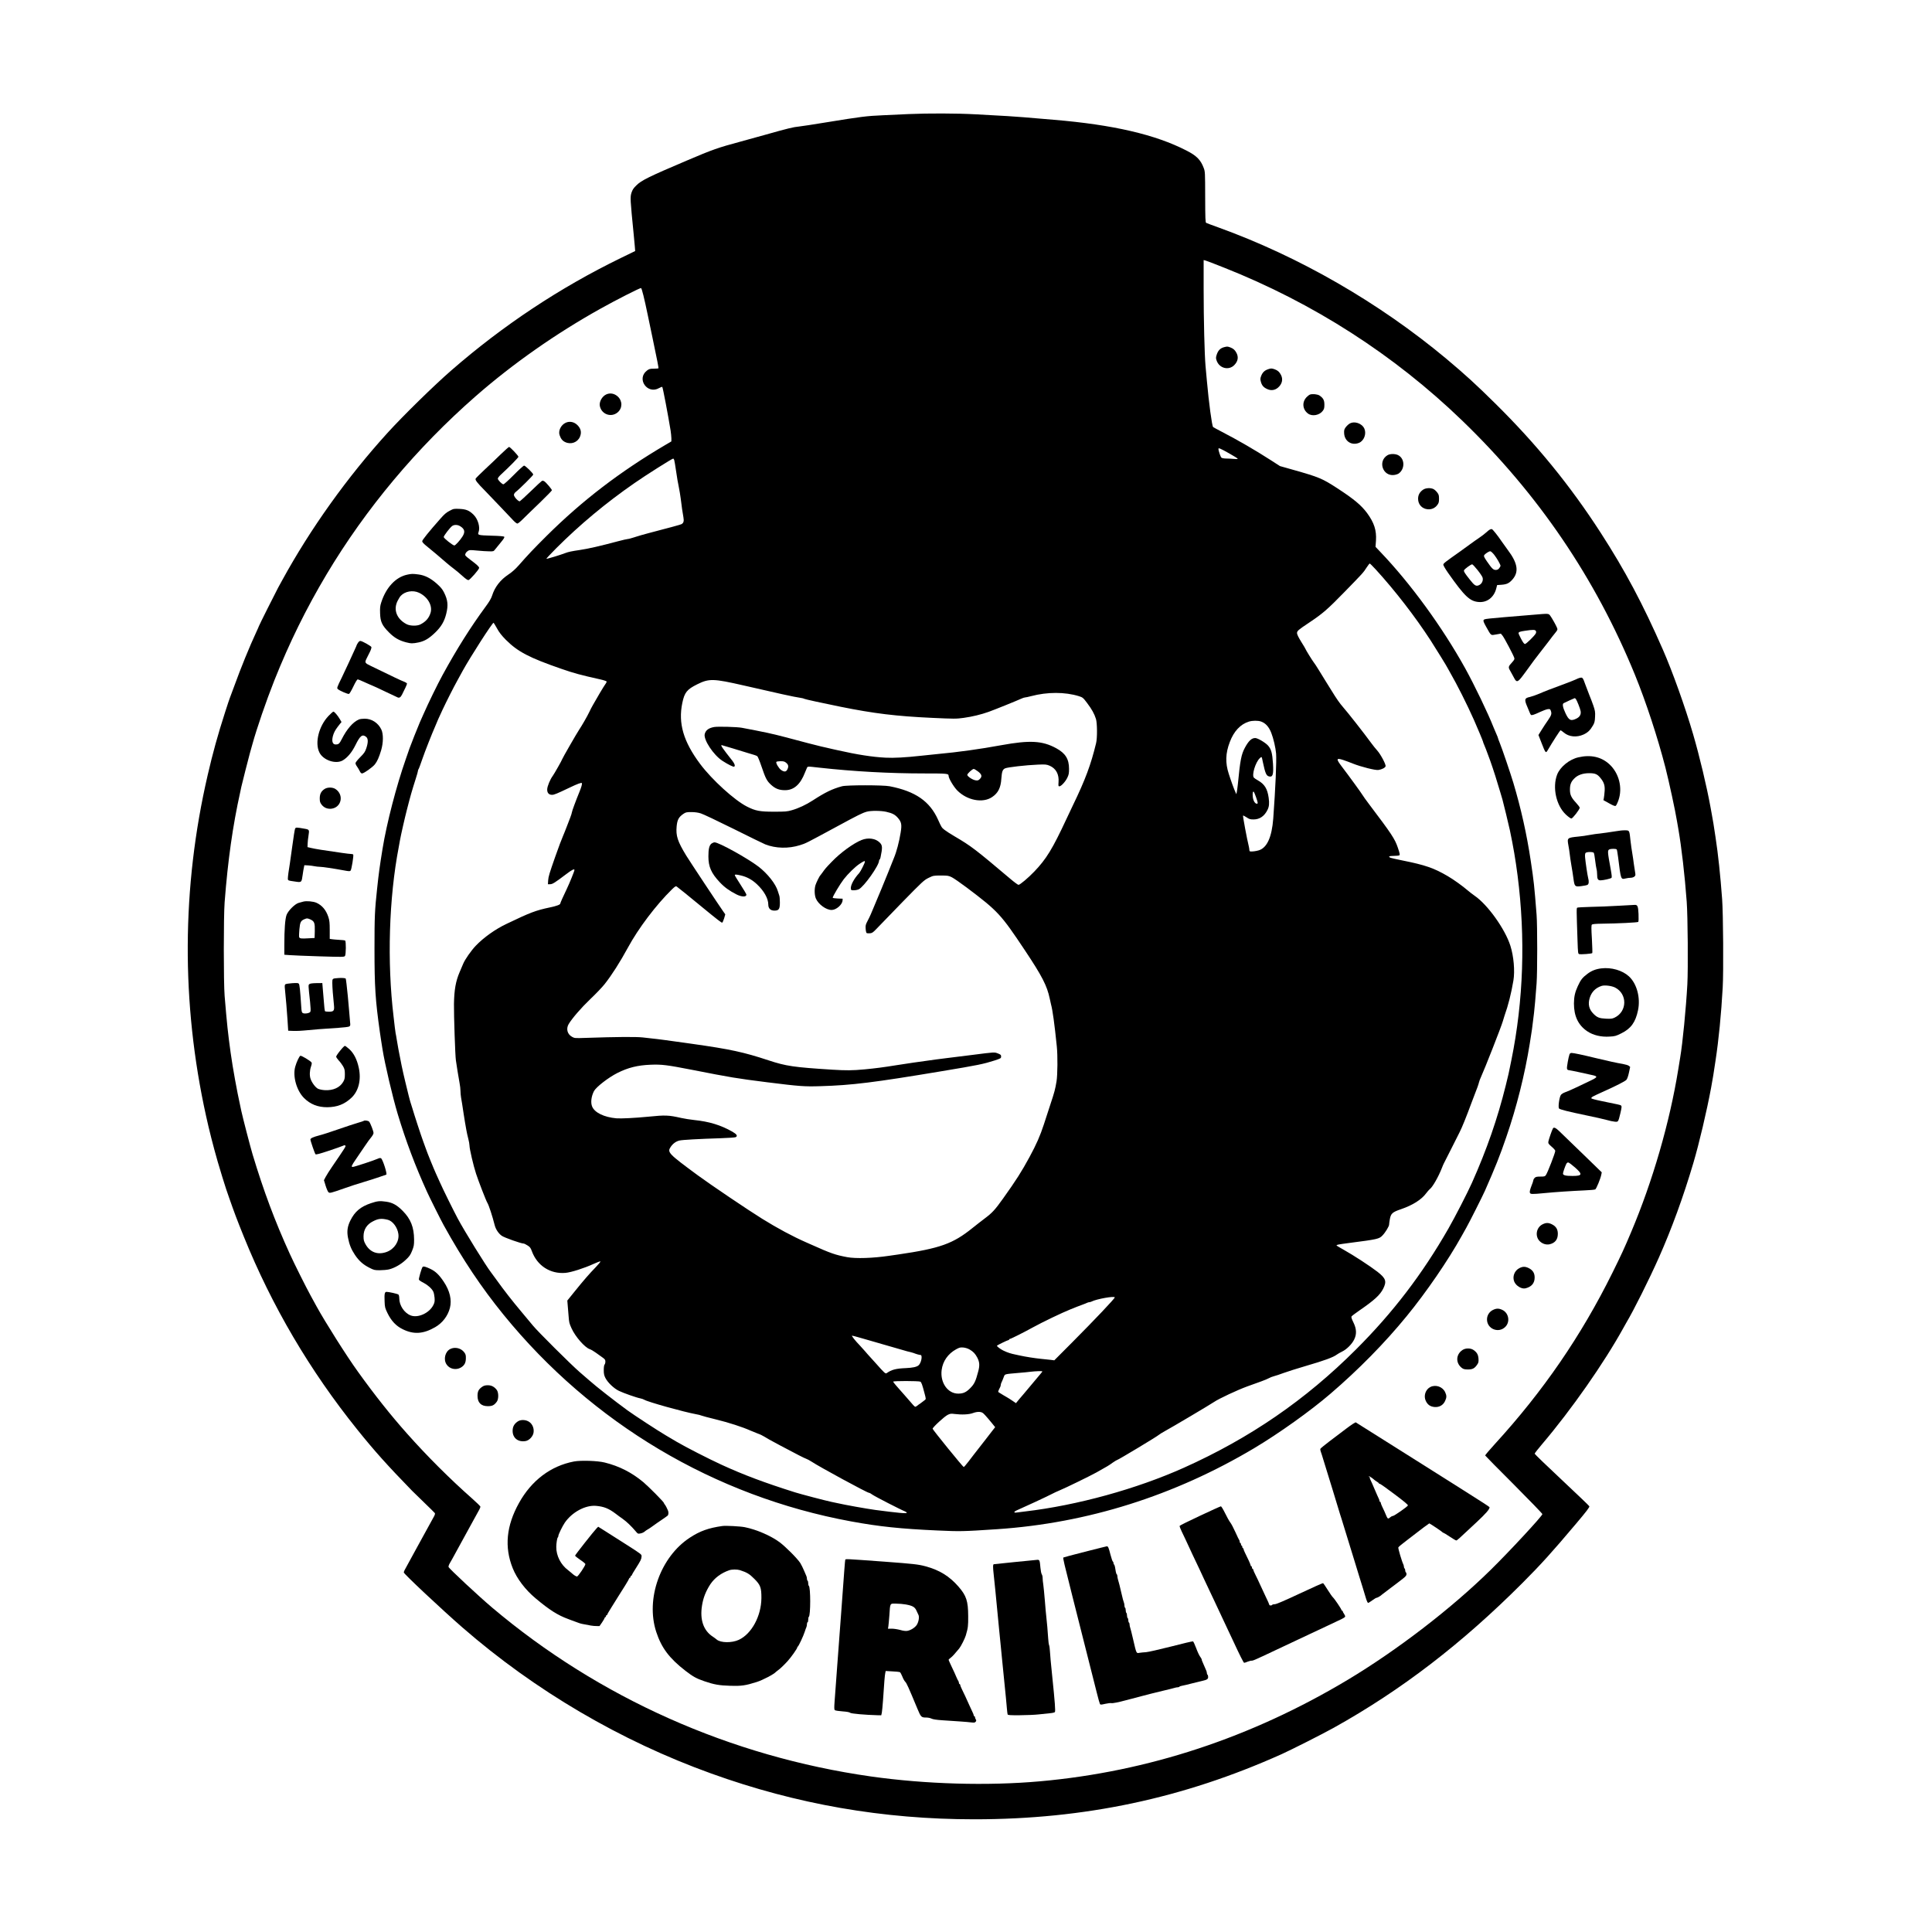 <?xml version="1.0" standalone="no"?>
<!DOCTYPE svg PUBLIC "-//W3C//DTD SVG 20010904//EN"
 "http://www.w3.org/TR/2001/REC-SVG-20010904/DTD/svg10.dtd">
<svg version="1.0" xmlns="http://www.w3.org/2000/svg"
 width="3000pt" height="3000pt" viewBox="0 0 3000 3000"
 preserveAspectRatio="xMidYMid meet">

<g transform="translate(0,3000) scale(0.1,-0.1)"
fill="#000000" stroke="none">
<path d="M14115 28229 c-99 -5 -283 -13 -410 -19 -250 -11 -330 -21 -870 -109
-198 -33 -391 -62 -430 -66 -82 -7 -177 -30 -530 -130 -143 -40 -314 -87 -380
-105 -339 -91 -430 -122 -830 -293 -588 -250 -705 -307 -785 -387 -44 -43 -60
-68 -75 -115 -21 -69 -19 -101 35 -645 6 -58 13 -140 17 -182 l6 -76 -224
-109 c-945 -460 -1826 -1044 -2629 -1743 -270 -234 -750 -705 -991 -970 -627
-690 -1199 -1490 -1638 -2292 -17 -32 -45 -84 -63 -115 -38 -70 -298 -589
-298 -596 0 -3 -18 -44 -40 -91 -102 -218 -243 -564 -341 -836 -33 -91 -64
-174 -69 -185 -5 -11 -39 -112 -75 -225 -112 -347 -192 -636 -270 -975 -404
-1742 -413 -3541 -25 -5295 48 -220 113 -474 181 -710 32 -111 114 -378 129
-420 5 -14 28 -79 50 -145 75 -215 120 -336 225 -595 436 -1079 1026 -2083
1764 -3000 269 -335 468 -556 851 -950 19 -19 105 -103 190 -185 85 -82 158
-154 163 -161 4 -7 -1 -27 -11 -46 -22 -38 -132 -239 -173 -315 -40 -74 -78
-143 -136 -248 -58 -105 -131 -239 -150 -275 -7 -14 -13 -30 -13 -37 0 -22
590 -575 910 -854 1130 -983 2458 -1762 3864 -2268 1325 -478 2667 -711 4086
-711 1709 0 3241 325 4770 1011 143 64 646 318 810 410 1049 584 1990 1307
2930 2248 290 291 449 466 833 921 164 194 213 259 206 271 -4 9 -197 193
-428 410 -232 217 -421 400 -421 406 0 7 53 75 117 150 456 537 960 1258 1261
1803 13 25 33 59 42 75 120 202 351 663 508 1015 199 448 380 943 536 1470 90
304 207 800 276 1170 28 152 37 208 69 423 49 322 88 717 111 1132 14 238 8
1152 -9 1375 -27 367 -62 697 -102 957 -27 185 -41 266 -59 363 -5 25 -14 74
-20 110 -58 319 -170 789 -270 1131 -123 422 -321 974 -470 1314 -309 706
-586 1226 -963 1810 -474 734 -999 1379 -1644 2015 -289 286 -463 445 -753
688 -1046 873 -2287 1588 -3545 2042 -93 33 -177 65 -185 69 -13 7 -15 63 -16
402 -1 386 -1 395 -24 454 -47 124 -111 188 -266 267 -484 249 -1140 401
-2059 478 -209 17 -363 30 -475 40 -113 10 -304 22 -741 45 -292 16 -735 17
-1034 4z m4890 -2384 c1391 -551 2642 -1355 3700 -2376 1180 -1138 2069 -2448
2681 -3944 174 -427 354 -975 475 -1445 57 -225 155 -678 179 -830 5 -30 14
-82 20 -115 50 -287 101 -725 131 -1135 17 -222 23 -1049 10 -1285 -21 -379
-73 -911 -111 -1135 -5 -30 -19 -113 -30 -185 -133 -823 -397 -1736 -733
-2530 -106 -252 -148 -342 -290 -630 -484 -977 -1074 -1837 -1825 -2658 -84
-92 -152 -172 -150 -178 2 -5 202 -209 446 -452 243 -244 442 -450 442 -458 0
-28 -516 -585 -807 -870 -609 -598 -1447 -1242 -2217 -1704 -1498 -897 -3098
-1425 -4776 -1575 -815 -73 -1776 -45 -2625 75 -2182 310 -4223 1220 -5884
2623 -208 176 -665 602 -676 630 -3 8 5 33 18 56 23 38 42 73 116 209 39 72
151 275 171 312 9 17 48 86 85 155 37 69 76 140 87 158 10 18 18 39 18 46 0 7
-57 63 -127 125 -348 307 -704 663 -1013 1011 -251 282 -499 594 -762 960
-175 242 -509 771 -643 1015 -21 39 -63 115 -93 170 -72 131 -256 499 -322
645 -231 506 -407 977 -578 1545 -36 120 -152 568 -174 670 -5 28 -14 66 -18
85 -51 230 -115 581 -149 825 -41 297 -57 443 -93 880 -17 206 -17 1233 0
1455 50 653 127 1193 242 1710 4 19 13 58 18 85 11 50 115 460 133 523 18 63
29 102 38 135 68 247 213 669 341 992 235 589 492 1111 810 1645 612 1025
1401 1967 2320 2771 576 503 1242 970 1940 1359 238 133 610 322 624 317 12
-4 50 -156 106 -427 22 -107 54 -260 71 -340 75 -357 98 -475 93 -479 -3 -3
-35 -5 -73 -6 -59 0 -72 -4 -105 -29 -168 -128 7 -378 190 -271 24 14 45 21
48 16 10 -16 87 -420 129 -676 6 -38 11 -92 12 -119 l0 -50 -85 -50 c-711
-418 -1295 -865 -1851 -1416 -208 -207 -290 -294 -432 -456 -53 -60 -104 -106
-160 -143 -128 -85 -214 -196 -256 -330 -13 -42 -44 -95 -102 -173 -232 -316
-446 -655 -666 -1058 -80 -146 -222 -437 -300 -615 -20 -44 -44 -100 -55 -124
-23 -51 -147 -364 -159 -401 -4 -14 -31 -90 -59 -170 -144 -410 -296 -994
-360 -1390 -44 -271 -59 -380 -84 -615 -37 -343 -41 -436 -41 -935 0 -593 13
-796 84 -1300 6 -41 16 -104 21 -140 6 -36 15 -90 19 -120 36 -228 157 -744
237 -1010 128 -423 272 -805 454 -1205 40 -89 218 -445 261 -522 293 -530 584
-965 928 -1388 1371 -1686 3276 -2819 5396 -3209 432 -80 777 -116 1340 -141
356 -16 390 -16 930 20 1399 94 2749 519 3990 1258 382 228 871 576 1185 846
435 373 845 790 1182 1203 302 368 644 866 856 1248 14 25 45 81 70 125 47 82
254 494 290 575 166 378 229 535 332 835 160 463 288 975 364 1450 35 217 34
209 66 475 10 79 23 236 40 460 13 176 13 898 0 1065 -36 457 -42 515 -91 840
-61 408 -151 811 -270 1210 -44 146 -176 536 -210 617 -16 39 -29 74 -29 79 0
5 -11 32 -24 61 -14 30 -34 78 -46 108 -81 208 -295 653 -440 915 -354 638
-846 1314 -1318 1807 l-73 77 7 98 c10 158 -28 276 -137 425 -91 123 -205 218
-461 385 -237 154 -285 174 -688 288 l-205 58 -135 87 c-258 166 -520 317
-765 444 -71 37 -134 71 -138 75 -18 18 -66 375 -97 721 -6 69 -15 173 -21
231 -15 172 -29 709 -29 1193 l0 448 28 -7 c15 -3 144 -53 287 -110z m76
-2882 c77 -43 139 -82 139 -87 0 -5 -27 -6 -61 -2 -34 3 -87 6 -119 6 -31 0
-64 6 -73 13 -14 10 -47 106 -47 137 0 19 25 9 161 -67z m-8612 -105 c4 -13
18 -93 30 -178 12 -85 30 -193 41 -240 10 -47 23 -128 30 -180 15 -125 29
-222 42 -291 11 -61 3 -90 -30 -108 -17 -9 -157 -47 -520 -142 -62 -16 -154
-43 -204 -59 -50 -17 -100 -30 -112 -30 -11 0 -79 -16 -151 -35 -282 -75 -456
-115 -590 -135 -131 -19 -181 -30 -230 -49 -62 -25 -286 -93 -291 -88 -3 3 66
76 153 164 368 368 774 706 1213 1010 182 127 583 380 603 382 4 1 11 -9 16
-21z m10893 -1700 c303 -332 612 -732 853 -1103 77 -119 265 -424 265 -431 0
-1 15 -29 34 -61 112 -194 265 -498 374 -743 53 -119 142 -333 142 -341 0 -5
4 -17 9 -27 10 -19 52 -129 101 -264 48 -135 109 -326 159 -498 12 -41 26 -88
31 -105 13 -44 96 -387 116 -480 52 -247 87 -452 119 -700 124 -966 92 -1942
-97 -2870 -44 -217 -43 -215 -88 -395 -127 -511 -292 -987 -523 -1505 -71
-159 -263 -532 -366 -712 -406 -708 -860 -1303 -1436 -1878 -782 -782 -1645
-1375 -2670 -1835 -738 -331 -1659 -585 -2470 -680 -49 -5 -107 -13 -127 -16
-54 -8 -49 13 10 38 120 52 455 208 530 247 31 17 86 42 122 57 97 40 472 223
575 280 175 98 191 107 251 151 34 23 66 43 71 43 15 0 617 362 648 390 11 10
52 35 90 56 107 58 703 411 766 454 76 52 365 187 519 243 69 25 165 60 214
77 49 18 103 40 120 50 17 10 51 24 76 30 25 6 94 29 153 51 60 22 215 71 345
109 292 85 425 134 483 178 13 10 49 30 79 45 70 33 153 116 187 186 42 84 38
167 -12 268 -27 55 -35 81 -28 92 5 8 59 49 120 91 234 161 322 241 372 341
56 113 41 159 -91 262 -108 84 -373 257 -515 336 -62 35 -115 66 -118 71 -7
11 18 16 200 40 434 56 460 62 511 115 46 47 104 143 104 170 0 10 5 47 11 82
16 90 39 111 174 157 181 62 319 149 391 248 20 26 44 54 53 61 44 31 136 191
191 332 13 33 26 65 30 70 4 6 53 102 109 215 57 113 118 234 136 270 37 72
106 243 184 455 29 77 56 149 61 160 20 48 50 132 56 160 4 17 17 53 30 80 57
124 313 775 339 865 9 30 21 69 26 85 59 165 105 348 139 549 25 148 5 379
-47 541 -83 261 -354 639 -555 776 -31 21 -78 58 -105 81 -80 69 -223 172
-313 224 -215 126 -349 172 -708 244 -84 17 -164 35 -177 40 -46 18 -27 30 48
30 39 0 78 4 86 9 11 7 7 29 -24 120 -46 136 -96 211 -446 674 -48 63 -92 125
-99 138 -14 26 -220 310 -326 448 -90 118 -86 136 24 100 37 -12 103 -37 148
-55 127 -51 351 -107 398 -100 55 9 104 34 111 57 9 26 -76 186 -130 246 -24
26 -68 81 -97 121 -104 143 -363 473 -434 553 -51 58 -102 131 -182 262 -23
37 -59 95 -81 130 -21 34 -69 112 -106 172 -37 61 -75 119 -85 130 -19 23
-130 202 -130 211 0 3 -29 52 -65 109 -42 68 -65 114 -65 134 0 34 18 50 185
161 215 144 285 204 551 477 290 297 296 304 348 386 20 31 41 57 45 57 5 0
47 -42 93 -92z m-13645 -915 c35 -64 73 -112 138 -178 184 -184 362 -278 863
-451 193 -67 295 -95 605 -164 54 -12 97 -27 97 -33 0 -11 -8 -25 -51 -88 -15
-22 -80 -133 -158 -269 -18 -30 -45 -82 -60 -115 -34 -72 -119 -218 -160 -279
-31 -45 -261 -445 -261 -454 0 -10 -123 -227 -147 -260 -40 -53 -85 -162 -86
-208 -2 -55 25 -86 75 -86 32 0 72 16 273 112 121 58 183 81 190 70 7 -12 -7
-62 -37 -135 -54 -131 -118 -304 -118 -320 0 -8 -11 -43 -24 -77 -13 -35 -38
-99 -55 -143 -16 -44 -44 -111 -60 -150 -27 -62 -57 -143 -120 -320 -89 -254
-105 -306 -109 -362 l-4 -63 34 0 c37 0 72 22 248 155 92 70 130 89 130 65 0
-16 -78 -208 -120 -295 -58 -121 -100 -215 -100 -225 0 -17 -55 -38 -160 -60
-223 -47 -306 -79 -675 -256 -175 -83 -354 -211 -477 -339 -72 -75 -170 -216
-196 -281 -11 -27 -36 -85 -55 -129 -61 -142 -84 -274 -88 -495 -2 -177 19
-807 30 -875 5 -33 17 -109 26 -170 9 -60 23 -142 31 -182 8 -40 14 -94 14
-121 0 -27 4 -73 9 -103 10 -54 20 -119 41 -259 6 -41 15 -97 20 -125 5 -27
15 -81 21 -120 7 -38 20 -101 31 -140 10 -38 18 -84 18 -102 0 -51 61 -314
102 -438 38 -117 157 -424 175 -451 22 -34 78 -204 114 -347 16 -64 59 -130
110 -166 37 -28 301 -121 341 -121 8 0 34 -13 59 -29 38 -23 49 -38 67 -88 83
-227 286 -358 522 -338 87 7 293 73 439 140 52 24 99 41 104 38 5 -3 -27 -42
-70 -87 -106 -109 -187 -203 -327 -376 l-117 -145 5 -60 c3 -33 9 -109 14
-170 9 -116 10 -119 48 -204 58 -127 203 -293 280 -320 21 -7 64 -32 95 -55
31 -22 77 -56 102 -73 40 -28 47 -38 47 -66 0 -18 -6 -39 -12 -45 -8 -8 -13
-41 -13 -86 0 -57 5 -83 25 -122 36 -72 133 -164 210 -201 75 -36 277 -107
334 -117 21 -4 48 -14 60 -21 51 -33 613 -190 805 -225 35 -6 71 -15 80 -20 9
-5 110 -32 225 -60 201 -49 417 -119 539 -174 32 -14 83 -35 113 -46 31 -10
77 -32 102 -48 48 -30 81 -49 252 -140 269 -143 366 -192 397 -203 18 -6 57
-27 86 -46 115 -77 862 -483 890 -483 8 0 33 -13 55 -30 39 -28 446 -237 505
-259 15 -6 27 -16 27 -22 0 -14 -143 -1 -490 45 -144 20 -463 77 -590 106 -19
4 -60 13 -90 19 -87 18 -477 120 -565 148 -475 150 -798 271 -1140 428 -201
92 -562 277 -701 359 -27 16 -101 59 -164 97 -123 72 -496 316 -595 388 -209
153 -483 367 -590 462 -16 14 -86 75 -155 134 -138 120 -652 631 -727 724 -27
32 -108 130 -181 217 -138 164 -269 332 -382 490 -36 49 -75 103 -88 120 -75
96 -412 640 -515 834 -64 120 -228 451 -276 560 -29 63 -56 124 -61 135 -32
69 -141 336 -160 395 -5 14 -22 63 -40 110 -35 95 -136 404 -170 520 -12 41
-26 84 -30 95 -4 11 -15 52 -24 90 -10 39 -32 133 -51 209 -19 77 -46 196 -60
265 -45 226 -60 305 -75 401 -6 41 -14 84 -17 95 -2 11 -8 54 -13 95 -5 41
-14 116 -19 165 -102 849 -72 1838 80 2630 6 33 14 80 19 105 11 67 75 349
109 480 57 222 74 281 137 480 19 58 34 113 34 121 0 9 3 19 7 22 6 7 30 70
63 167 34 101 150 395 196 498 13 29 24 55 24 57 0 5 34 80 92 205 60 128 173
351 227 448 26 48 65 119 86 157 118 214 459 745 479 745 2 0 26 -39 53 -87z
m3832 -887 c502 -116 806 -183 869 -190 30 -4 61 -11 70 -17 14 -8 272 -64
567 -124 516 -104 858 -146 1419 -172 345 -16 376 -16 490 0 132 18 275 53
389 94 90 32 448 177 503 203 23 11 50 20 60 20 10 0 53 9 94 20 252 67 526
67 743 0 59 -19 65 -23 128 -107 72 -95 112 -167 137 -247 20 -65 22 -296 2
-376 -81 -335 -166 -564 -360 -965 -39 -82 -83 -175 -97 -205 -222 -476 -314
-626 -503 -824 -93 -97 -222 -206 -245 -206 -9 0 -69 44 -132 98 -539 455
-599 502 -863 657 -63 37 -133 82 -155 100 -43 34 -45 38 -99 157 -129 287
-352 441 -751 519 -99 20 -669 20 -740 0 -150 -40 -264 -96 -453 -219 -104
-68 -224 -124 -327 -153 -71 -21 -102 -23 -275 -23 -220 0 -288 12 -420 79
-194 98 -544 416 -728 662 -260 348 -343 631 -277 948 34 163 72 210 231 289
185 92 250 90 723 -18z m8033 -560 c70 -25 121 -81 158 -175 34 -86 68 -234
75 -321 9 -120 -10 -543 -44 -1010 -22 -289 -97 -455 -225 -494 -45 -13 -96
-20 -133 -17 -7 1 -13 11 -13 22 0 12 -4 38 -9 58 -27 107 -95 471 -89 477 3
3 27 -10 54 -27 41 -28 56 -33 109 -33 95 0 169 51 217 149 25 49 30 100 18
186 -19 140 -64 213 -165 270 -29 16 -59 37 -65 44 -35 42 25 238 91 301 32
30 30 33 49 -61 37 -173 53 -210 95 -221 59 -15 72 29 62 197 -11 166 -26 224
-77 282 -41 46 -161 117 -199 117 -56 0 -103 -44 -160 -150 -56 -105 -73 -189
-110 -571 -6 -53 -13 -108 -17 -123 l-7 -28 -12 29 c-22 46 -71 181 -105 288
-55 169 -51 317 16 492 62 167 166 278 297 318 54 17 142 18 189 1z m-78
-1175 c29 -84 32 -101 13 -101 -29 0 -56 45 -63 102 -7 60 0 98 16 82 4 -5 20
-42 34 -83z m-5741 -227 c94 -21 137 -44 181 -96 54 -63 62 -103 41 -228 -23
-143 -63 -295 -105 -395 -5 -11 -45 -112 -90 -225 -45 -113 -90 -223 -100
-245 -10 -22 -39 -92 -65 -155 -26 -63 -57 -137 -69 -165 -12 -27 -29 -66 -36
-85 -8 -19 -29 -64 -48 -99 -30 -57 -34 -71 -30 -123 2 -33 9 -63 16 -67 6 -3
29 -5 51 -3 34 3 49 14 102 70 35 37 214 221 397 410 315 322 339 345 410 380
74 36 78 37 191 37 106 0 121 -2 171 -27 30 -15 134 -87 230 -159 489 -369
529 -412 907 -979 265 -398 341 -546 383 -745 7 -33 16 -73 20 -90 25 -90 54
-301 90 -653 15 -147 12 -441 -4 -542 -22 -129 -30 -161 -96 -360 -33 -102
-79 -241 -101 -310 -58 -178 -116 -309 -222 -505 -128 -235 -205 -356 -411
-645 -127 -178 -169 -223 -285 -310 -46 -35 -132 -101 -190 -148 -305 -246
-502 -316 -1156 -412 -44 -6 -107 -15 -140 -20 -249 -37 -516 -46 -650 -21
-185 35 -250 57 -565 198 -19 8 -51 22 -70 31 -210 92 -445 218 -685 367 -215
133 -807 533 -1000 675 -456 336 -476 357 -422 439 35 53 83 88 137 101 48 11
300 25 645 36 116 4 218 11 228 16 35 18 19 45 -50 85 -181 103 -361 158 -598
182 -60 7 -148 20 -195 31 -199 45 -247 47 -515 20 -205 -20 -422 -31 -495
-25 -189 17 -336 88 -375 182 -26 61 -14 158 28 240 34 64 223 211 364 282
167 84 315 120 514 128 172 7 254 -3 639 -78 611 -120 694 -134 1170 -194 504
-63 581 -69 830 -61 488 14 831 57 1880 232 577 96 647 111 824 167 96 32 101
34 101 61 0 25 -6 31 -49 48 -56 22 -48 22 -393 -22 -136 -17 -325 -41 -410
-51 -70 -8 -168 -21 -508 -69 -69 -10 -183 -27 -270 -41 -198 -32 -321 -48
-490 -64 -190 -18 -286 -18 -500 -5 -601 38 -718 55 -994 146 -384 127 -593
172 -1181 255 -41 5 -102 14 -135 19 -33 5 -98 14 -145 20 -47 6 -112 15 -145
20 -59 9 -132 17 -347 41 -104 11 -408 9 -874 -7 -175 -6 -183 -6 -221 16 -74
41 -96 124 -53 198 54 90 194 252 335 387 85 80 185 185 223 233 111 140 239
341 362 567 162 300 440 666 684 905 49 47 59 53 75 43 16 -10 194 -154 406
-329 224 -184 289 -234 299 -231 6 2 19 32 30 66 l18 63 -33 47 c-70 99 -517
774 -573 865 -136 223 -163 308 -149 456 10 102 32 143 107 194 34 23 49 26
121 26 54 0 105 -7 146 -20 35 -10 264 -119 508 -240 244 -122 466 -230 493
-241 162 -64 362 -69 539 -13 91 28 89 27 564 284 347 188 404 216 474 236 66
18 219 17 304 -2z m3547 -7540 c0 -18 -305 -340 -656 -693 l-283 -284 -53 7
c-29 3 -98 10 -153 16 -99 10 -243 33 -320 50 -22 5 -53 12 -70 15 -79 16
-127 31 -196 64 -48 23 -105 68 -98 76 12 11 163 85 175 85 8 0 14 5 14 10 0
6 6 10 13 10 14 0 219 103 347 174 156 86 456 230 595 286 44 17 89 35 100 40
11 4 47 18 80 30 33 12 68 26 77 31 10 5 25 9 33 9 8 0 23 4 33 9 75 40 362
91 362 65z m-3960 -625 c58 -17 121 -35 140 -40 46 -13 98 -28 135 -39 17 -5
46 -13 65 -19 19 -5 107 -30 195 -56 220 -64 227 -66 255 -71 14 -3 34 -9 45
-13 42 -17 92 -31 108 -31 36 0 13 -125 -30 -161 -29 -25 -91 -38 -198 -43
-153 -6 -221 -24 -297 -78 -18 -13 -34 1 -163 147 -33 38 -76 85 -95 105 -19
21 -54 59 -76 86 -23 27 -59 67 -80 89 -76 78 -136 155 -123 155 8 0 61 -14
119 -31z m1708 -185 c56 -33 85 -64 117 -124 36 -70 40 -122 15 -215 -40 -154
-61 -197 -125 -261 -63 -64 -109 -84 -186 -84 -163 0 -282 171 -257 367 18
137 98 251 224 321 51 28 66 32 112 28 33 -3 71 -15 100 -32z m1121 -351 c-8
-10 -18 -23 -24 -29 -12 -14 -24 -28 -150 -179 -55 -66 -104 -125 -110 -131
-5 -6 -35 -40 -65 -76 l-54 -66 -56 38 c-30 20 -68 45 -85 54 -26 14 -67 39
-125 75 -15 9 -13 16 21 83 5 10 9 25 9 33 0 8 4 23 9 33 10 19 23 52 41 99
14 37 13 36 220 54 74 6 162 14 195 19 33 4 89 8 124 9 59 1 62 0 50 -16z
m-1889 -147 c17 -7 30 -43 66 -181 23 -85 23 -91 7 -103 -10 -7 -27 -20 -39
-30 -11 -9 -28 -21 -36 -27 -9 -5 -30 -20 -46 -33 -35 -26 -27 -30 -112 68
-30 35 -73 84 -95 109 -22 25 -50 56 -62 70 -12 14 -40 46 -62 71 -22 25 -41
50 -41 56 0 13 391 12 420 0z m1009 -523 c24 -26 69 -79 99 -116 l55 -68 -45
-57 c-24 -31 -68 -88 -98 -127 -59 -77 -160 -206 -191 -245 -11 -14 -48 -62
-82 -107 -34 -45 -67 -82 -72 -83 -12 0 -478 574 -483 594 -4 19 183 192 235
217 39 19 53 20 106 13 110 -14 226 -9 287 15 36 13 70 19 100 17 39 -4 51
-11 89 -53z"/>
<path d="M19015 24611 c-67 -16 -103 -53 -125 -128 -11 -36 -11 -49 4 -88 45
-117 189 -150 273 -63 56 58 67 121 34 186 -24 47 -50 70 -98 88 -42 15 -46
15 -88 5z"/>
<path d="M19687 24265 c-52 -18 -83 -49 -104 -103 -14 -38 -15 -51 -4 -91 15
-56 42 -88 100 -113 58 -27 119 -18 167 24 63 55 80 128 45 196 -24 47 -50 70
-98 88 -47 16 -59 16 -106 -1z"/>
<path d="M9415 23876 c-65 -29 -113 -114 -101 -179 25 -130 175 -185 276 -101
77 65 78 176 4 246 -52 48 -119 61 -179 34z"/>
<path d="M20340 23873 c-8 -3 -28 -17 -43 -32 -83 -76 -76 -197 14 -263 63
-47 176 -27 227 40 23 30 27 45 27 98 0 70 -17 102 -75 142 -32 21 -110 29
-150 15z"/>
<path d="M8785 23436 c-74 -33 -120 -126 -95 -194 19 -56 45 -88 87 -107 89
-42 192 -5 229 84 28 68 14 129 -43 183 -50 48 -118 61 -178 34z"/>
<path d="M20950 23418 c-19 -13 -45 -39 -58 -58 -20 -29 -23 -44 -20 -93 9
-122 120 -190 232 -143 76 32 116 138 83 217 -36 87 -162 128 -237 77z"/>
<path d="M7774 22944 c-65 -64 -177 -170 -249 -237 -71 -67 -134 -129 -139
-139 -11 -21 23 -65 146 -189 46 -47 155 -161 243 -254 88 -93 179 -188 201
-212 23 -24 49 -43 58 -43 10 0 52 35 94 78 43 42 159 156 260 252 100 97 182
181 182 187 0 15 -87 118 -116 138 -15 10 -30 13 -40 7 -8 -4 -85 -75 -170
-158 -86 -82 -163 -153 -171 -157 -19 -11 -93 67 -93 99 0 12 12 32 26 43 63
49 274 259 274 272 0 20 -122 139 -142 139 -9 0 -82 -65 -160 -145 -79 -80
-151 -145 -161 -145 -22 0 -87 66 -87 89 0 10 24 40 53 66 124 114 267 259
267 272 0 17 -129 153 -145 153 -6 0 -65 -52 -131 -116z"/>
<path d="M21544 22931 c-152 -92 -74 -327 101 -307 27 3 61 14 75 24 101 75
93 235 -13 286 -47 22 -124 21 -163 -3z"/>
<path d="M22099 22397 c-53 -36 -79 -82 -79 -142 0 -88 60 -154 148 -163 61
-5 113 17 150 66 23 30 27 46 27 97 0 52 -4 67 -28 98 -15 20 -41 44 -57 52
-44 23 -121 19 -161 -8z"/>
<path d="M6981 22068 c-50 -25 -83 -54 -145 -125 -178 -201 -280 -328 -280
-347 -1 -12 20 -36 54 -64 66 -52 251 -208 324 -273 29 -25 80 -66 112 -90 32
-24 93 -74 134 -112 48 -44 82 -67 94 -65 23 3 165 165 166 189 0 19 -32 49
-131 123 -43 31 -80 63 -83 72 -8 20 9 50 40 70 22 15 38 15 142 5 64 -6 148
-12 186 -12 68 -2 71 -1 95 31 15 18 54 67 88 108 45 54 60 79 53 87 -7 8 -71
14 -201 17 -204 6 -216 9 -198 55 28 74 -8 201 -76 269 -68 67 -115 87 -220
92 -86 4 -93 3 -154 -30z m165 -239 c71 -44 81 -89 34 -162 -37 -59 -109 -137
-125 -137 -23 0 -165 112 -165 131 0 20 98 148 132 172 32 22 84 21 124 -4z"/>
<path d="M23134 21777 c-10 -5 -37 -26 -59 -47 -22 -20 -69 -56 -105 -80 -36
-24 -102 -71 -147 -104 -45 -34 -113 -83 -153 -111 -230 -162 -255 -182 -258
-201 -2 -12 27 -62 74 -130 257 -365 338 -442 477 -452 129 -10 236 73 271
211 l13 52 69 5 c80 6 117 23 166 78 107 118 87 256 -68 461 -30 41 -74 102
-97 135 -59 88 -135 183 -150 189 -7 3 -22 0 -33 -6z m68 -392 c43 -55 97
-150 98 -171 0 -6 -9 -23 -21 -38 -14 -18 -30 -26 -53 -26 -38 0 -59 20 -137
133 -43 63 -51 81 -43 95 15 24 73 62 95 62 10 0 37 -25 61 -55z m-260 -235
c38 -47 73 -99 79 -117 14 -45 -9 -98 -54 -119 -47 -22 -70 -8 -144 86 -80
101 -96 127 -90 144 8 21 110 95 127 93 8 -1 45 -40 82 -87z"/>
<path d="M6320 21076 c-177 -39 -326 -199 -400 -430 -18 -54 -21 -85 -18 -169
4 -132 30 -188 137 -296 82 -83 158 -127 267 -155 77 -20 104 -20 196 -1 93
20 161 61 258 155 92 90 140 171 169 289 33 133 25 214 -35 333 -26 51 -52 82
-113 136 -96 85 -184 129 -283 142 -91 12 -110 11 -178 -4z m186 -280 c135
-63 213 -199 180 -311 -25 -82 -72 -136 -156 -180 -51 -28 -162 -26 -217 3
-153 80 -209 224 -139 362 15 30 37 66 49 78 66 71 189 92 283 48z"/>
<path d="M23810 20454 c-788 -65 -758 -62 -773 -84 -7 -12 4 -39 41 -105 80
-141 67 -132 153 -117 l74 13 26 -31 c26 -31 171 -305 183 -347 6 -17 -2 -32
-32 -65 -64 -70 -65 -77 -29 -139 17 -30 43 -76 57 -104 36 -71 54 -70 116 7
27 35 80 106 117 158 36 52 107 147 157 210 50 63 118 151 151 195 32 44 77
102 99 128 35 43 38 51 29 75 -15 39 -78 151 -106 190 -28 37 -20 37 -263 16z
m39 -252 c6 -11 5 -25 -2 -39 -21 -39 -149 -163 -167 -163 -13 0 -31 24 -59
77 -23 43 -41 83 -41 90 0 19 20 27 105 39 121 18 153 17 164 -4z"/>
<path d="M5561 20022 c-11 -17 -21 -33 -21 -36 0 -3 -16 -41 -36 -83 -20 -43
-58 -127 -86 -188 -27 -60 -76 -164 -108 -230 -81 -165 -82 -170 -62 -187 29
-25 154 -79 171 -73 9 3 39 54 68 115 33 69 58 110 67 110 9 0 55 -18 103 -41
49 -22 104 -47 123 -54 19 -7 112 -50 205 -95 94 -45 180 -86 191 -90 26 -10
45 2 67 45 43 83 77 157 77 170 0 7 -24 22 -53 33 -45 17 -137 61 -504 239
-100 48 -102 53 -70 119 15 30 39 78 54 108 14 29 23 61 20 69 -6 15 -125 83
-163 93 -16 4 -27 -2 -43 -24z"/>
<path d="M24519 19471 c-14 -5 -36 -14 -49 -21 -13 -7 -89 -37 -169 -67 -275
-102 -296 -110 -393 -152 -54 -23 -123 -47 -154 -54 -83 -17 -88 -39 -34 -162
10 -22 24 -56 31 -75 7 -19 17 -38 22 -41 13 -9 48 2 142 46 44 21 97 40 117
43 34 4 39 2 48 -22 18 -48 11 -71 -41 -147 -29 -41 -74 -109 -101 -153 l-49
-79 47 -121 c63 -162 67 -167 98 -113 71 122 190 307 198 307 5 0 28 -16 51
-35 78 -67 198 -79 305 -31 67 31 104 66 148 142 23 40 29 62 32 133 4 76 0
96 -27 176 -17 50 -45 122 -61 160 -16 39 -43 111 -61 160 -43 121 -44 122
-100 106z m-50 -324 c17 -21 67 -147 75 -189 9 -52 -13 -91 -67 -117 -86 -42
-116 -26 -167 82 -43 92 -53 145 -30 158 22 12 164 77 171 78 4 1 12 -5 18
-12z"/>
<path d="M5100 18882 c-149 -157 -214 -416 -141 -565 59 -122 255 -188 364
-124 73 43 142 126 197 238 71 145 107 173 164 128 34 -26 35 -84 4 -178 -19
-56 -33 -77 -95 -139 -43 -43 -73 -81 -73 -93 0 -11 11 -35 24 -52 13 -18 31
-49 41 -69 11 -25 24 -38 37 -38 28 0 163 96 199 141 37 47 63 106 97 217 35
118 37 254 3 325 -50 103 -149 167 -258 167 -34 0 -75 -5 -90 -12 -92 -39
-188 -150 -266 -305 -37 -73 -49 -83 -97 -83 -53 0 -65 68 -30 164 19 49 39
80 101 158 l22 26 -27 47 c-33 56 -84 115 -99 115 -7 0 -41 -31 -77 -68z"/>
<path d="M24508 18240 c-140 -32 -283 -149 -329 -268 -76 -200 -15 -480 137
-622 36 -33 73 -60 84 -60 20 0 130 142 130 168 0 8 -25 41 -55 74 -77 83 -97
126 -97 207 0 79 17 123 68 173 53 54 130 81 229 82 93 0 127 -14 174 -71 57
-69 73 -117 68 -202 -3 -42 -8 -92 -12 -111 l-7 -35 88 -49 c65 -36 91 -46
103 -39 8 5 28 45 43 89 66 191 8 419 -142 557 -125 115 -290 152 -482 107z"/>
<path d="M5044 17751 c-55 -34 -79 -78 -79 -147 0 -50 5 -66 27 -96 37 -49 89
-71 150 -66 159 16 204 214 69 305 -44 30 -122 31 -167 4z"/>
<path d="M4581 17129 c-5 -13 -24 -130 -41 -259 -17 -129 -35 -257 -40 -285
-16 -92 -30 -195 -30 -225 0 -33 -1 -33 113 -49 101 -15 100 -16 117 106 6 43
14 94 19 113 l7 35 60 -3 c32 -2 77 -8 99 -13 22 -4 59 -9 82 -9 41 0 208 -25
376 -56 75 -14 90 -15 101 -3 15 16 50 234 41 249 -3 6 -21 10 -39 10 -29 0
-169 20 -466 65 -58 9 -127 22 -155 29 l-50 12 2 54 c1 30 7 88 14 128 14 86
11 91 -58 103 -135 24 -141 24 -152 -2z"/>
<path d="M25100 17094 c-41 -7 -113 -18 -160 -24 -152 -18 -224 -28 -280 -39
-30 -7 -98 -16 -150 -21 -176 -18 -177 -19 -156 -137 8 -43 18 -105 21 -138 3
-33 15 -109 25 -170 11 -60 25 -152 32 -204 17 -127 22 -133 120 -121 43 5 87
14 98 20 22 12 26 52 10 110 -10 39 -40 237 -47 318 -3 33 0 58 7 67 16 19
113 20 128 3 5 -7 15 -59 21 -115 7 -56 16 -116 21 -135 6 -18 10 -57 10 -86
0 -71 12 -92 53 -92 46 1 157 26 170 39 8 8 4 45 -12 133 -50 272 -51 292 -22
308 26 13 108 13 116 -1 4 -6 13 -61 21 -122 43 -348 42 -345 115 -328 24 6
60 11 80 11 20 0 46 8 57 18 18 15 20 23 12 67 -5 28 -14 86 -20 130 -5 44
-16 118 -24 165 -9 47 -20 132 -27 190 -19 172 -15 165 -85 167 -32 1 -93 -5
-134 -13z"/>
<path d="M4710 16000 c-19 -6 -52 -15 -73 -20 -58 -17 -161 -119 -187 -186
-23 -62 -35 -224 -35 -469 l0 -150 80 -6 c44 -4 253 -12 464 -19 366 -11 385
-11 398 6 16 22 18 229 2 239 -6 4 -47 9 -92 11 -45 3 -97 7 -114 10 l-33 5 0
138 c0 112 -4 149 -21 201 -36 109 -97 182 -186 222 -51 22 -154 31 -203 18z
m116 -280 c56 -28 65 -54 62 -180 l-3 -105 -95 -5 c-113 -7 -138 -4 -145 20
-3 10 -1 64 4 120 10 110 21 132 76 156 41 18 52 17 101 -6z"/>
<path d="M25125 15935 c-126 -8 -318 -15 -425 -17 -108 -3 -202 -8 -208 -12
-13 -8 -13 -20 4 -518 6 -182 8 -198 25 -203 25 -8 198 5 204 16 3 4 0 103 -6
219 -10 165 -10 213 0 223 8 8 58 13 154 14 251 3 557 18 566 28 5 6 7 59 4
123 -6 123 -15 143 -61 141 -15 -1 -130 -7 -257 -14z"/>
<path d="M24865 14963 c-85 -10 -153 -37 -217 -86 -76 -57 -103 -91 -149 -192
-43 -93 -58 -163 -59 -267 0 -196 66 -336 206 -431 92 -62 215 -92 349 -83 81
4 99 9 182 51 148 73 219 171 258 357 41 194 -18 415 -142 528 -102 93 -272
142 -428 123z m213 -297 c194 -98 191 -372 -5 -467 -38 -18 -57 -21 -136 -17
-103 5 -136 18 -193 75 -70 70 -89 149 -59 247 29 94 90 156 185 187 46 15
154 2 208 -25z"/>
<path d="M5255 14813 c-96 -7 -95 -6 -95 -76 0 -60 11 -211 26 -348 8 -84 -4
-99 -81 -99 -30 0 -56 4 -60 10 -3 5 -11 71 -16 147 -6 76 -14 172 -18 213
l-6 75 -93 -1 c-60 -1 -98 -6 -108 -15 -18 -15 -18 -11 11 -278 9 -88 11 -140
4 -152 -11 -22 -88 -35 -117 -20 -16 9 -20 24 -25 108 -16 250 -25 333 -37
348 -10 12 -29 13 -104 8 -50 -3 -97 -11 -105 -17 -10 -8 -12 -26 -7 -71 18
-179 29 -318 40 -475 l11 -175 80 -3 c44 -2 123 1 175 7 103 11 301 27 527 41
78 5 152 14 164 20 19 11 21 17 15 68 -3 32 -10 111 -15 177 -5 66 -14 167
-20 225 -7 58 -16 142 -20 188 -5 46 -11 85 -13 87 -8 8 -62 12 -113 8z"/>
<path d="M5281 13684 c-34 -41 -61 -82 -61 -91 0 -9 17 -35 38 -58 22 -22 52
-63 68 -90 24 -42 29 -60 29 -125 0 -64 -4 -82 -27 -121 -51 -87 -156 -134
-283 -127 -40 2 -86 12 -107 22 -39 19 -96 94 -116 155 -17 49 -14 128 7 189
13 39 15 56 7 66 -23 28 -157 108 -172 102 -17 -7 -60 -98 -80 -171 -41 -149
22 -371 138 -486 96 -96 215 -143 360 -142 153 2 263 44 371 143 115 105 159
281 118 470 -28 130 -77 225 -147 289 -31 28 -62 51 -69 51 -7 0 -41 -34 -74
-76z"/>
<path d="M24371 13628 c-15 -40 -43 -195 -39 -219 2 -18 10 -25 33 -27 17 -2
86 -16 155 -31 69 -16 153 -34 186 -41 113 -23 110 -34 -23 -97 -48 -23 -142
-67 -208 -99 -66 -31 -142 -65 -170 -74 -27 -9 -57 -28 -67 -41 -25 -33 -47
-194 -29 -212 16 -16 138 -47 426 -107 132 -27 274 -59 315 -71 41 -12 96 -24
122 -26 56 -6 56 -6 88 126 23 97 25 117 8 127 -13 8 -25 11 -295 66 -95 19
-163 38 -163 44 0 18 15 26 165 94 223 100 358 169 380 193 12 13 28 59 39
111 l19 89 -20 17 c-11 9 -54 22 -94 29 -97 16 -218 43 -419 91 -208 51 -347
80 -377 80 -15 0 -27 -8 -32 -22z"/>
<path d="M5648 12595 c-3 -3 -45 -17 -94 -31 -49 -14 -184 -59 -300 -99 -117
-41 -249 -84 -295 -95 -93 -24 -139 -45 -139 -63 0 -22 68 -219 79 -230 8 -8
63 6 204 53 105 35 205 70 221 78 20 9 31 11 39 3 10 -10 1 -25 -205 -326 -42
-60 -87 -133 -102 -161 l-26 -50 26 -85 c14 -46 34 -91 43 -100 19 -20 31 -17
251 60 80 29 213 72 295 96 83 25 195 60 250 80 55 19 101 35 102 35 22 0 -53
237 -80 254 -11 7 -27 5 -52 -7 -50 -24 -365 -127 -387 -127 -29 0 -21 19 52
125 38 55 99 145 136 200 37 55 82 118 101 139 18 22 33 50 33 63 0 28 -48
152 -68 176 -14 16 -72 24 -84 12z"/>
<path d="M24114 12478 c-14 -22 -66 -173 -71 -204 -4 -28 1 -36 51 -80 31 -26
56 -55 56 -64 0 -32 -116 -332 -145 -376 -14 -21 -23 -24 -85 -24 -57 0 -74
-4 -90 -20 -11 -11 -20 -27 -20 -36 0 -9 -14 -50 -31 -92 -18 -46 -28 -85 -24
-99 7 -28 24 -29 232 -9 164 16 401 32 623 42 80 3 152 10 161 15 17 9 83 169
94 230 l7 35 -309 300 c-169 165 -331 321 -359 347 -51 47 -77 57 -90 35z
m340 -604 c124 -109 118 -134 -35 -134 -108 0 -149 10 -149 37 0 19 32 111 52
151 6 12 19 22 28 22 10 0 56 -34 104 -76z"/>
<path d="M5760 11317 c-161 -54 -251 -130 -320 -270 -45 -91 -55 -166 -37
-263 21 -109 50 -182 108 -269 63 -94 127 -151 224 -200 72 -37 82 -39 163
-39 48 0 112 6 142 13 84 20 188 79 261 149 56 52 72 75 98 140 27 68 31 88
31 172 -1 193 -52 322 -177 448 -89 90 -158 128 -254 142 -101 15 -138 11
-239 -23z m263 -258 c76 -20 149 -118 163 -220 16 -114 -61 -233 -179 -278
-140 -52 -261 -8 -332 120 -25 46 -30 65 -30 124 1 103 51 183 148 231 83 43
133 47 230 23z"/>
<path d="M23953 10989 c-102 -50 -122 -194 -38 -268 43 -38 97 -53 148 -42 84
20 127 74 127 162 0 70 -27 115 -90 147 -55 28 -93 28 -147 1z"/>
<path d="M6562 10327 c-16 -20 -63 -183 -57 -198 3 -8 33 -29 68 -46 69 -36
130 -90 154 -137 9 -17 18 -61 21 -97 4 -56 1 -74 -19 -114 -62 -124 -238
-205 -352 -161 -99 38 -177 155 -177 265 0 27 -6 53 -13 59 -14 12 -148 42
-184 42 -30 0 -36 -28 -31 -148 3 -89 7 -104 45 -182 59 -121 132 -199 236
-250 170 -84 318 -75 503 31 114 65 198 175 230 299 32 126 -1 266 -96 408
-69 104 -125 158 -200 195 -77 38 -117 48 -128 34z"/>
<path d="M23590 10307 c-75 -40 -109 -133 -76 -210 28 -65 115 -117 174 -102
94 23 142 80 142 168 0 68 -28 113 -90 145 -56 28 -96 28 -150 -1z"/>
<path d="M23180 9658 c-55 -28 -90 -84 -90 -146 0 -149 182 -221 286 -114 77
79 51 217 -50 263 -54 25 -92 24 -146 -3z"/>
<path d="M6992 9053 c-79 -39 -110 -160 -59 -238 46 -73 147 -95 224 -50 55
33 77 74 77 146 1 46 -4 62 -26 91 -49 65 -144 87 -216 51z"/>
<path d="M22709 9037 c-105 -70 -108 -206 -6 -281 22 -16 43 -21 92 -21 71 0
103 17 143 76 20 28 23 44 20 92 -5 64 -25 98 -78 135 -46 31 -124 31 -171 -1z"/>
<path d="M7490 8468 c-58 -40 -75 -72 -75 -143 0 -105 55 -160 160 -160 69 0
99 15 139 69 30 39 30 143 0 183 -37 49 -82 73 -139 73 -38 0 -61 -6 -85 -22z"/>
<path d="M22211 8463 c-76 -38 -109 -139 -71 -217 29 -60 70 -88 136 -94 72
-6 133 28 163 93 26 56 26 84 1 138 -40 84 -145 121 -229 80z"/>
<path d="M8040 7928 c-56 -38 -80 -82 -80 -147 0 -112 87 -179 205 -157 54 11
112 73 120 131 10 62 -15 127 -62 162 -51 39 -135 44 -183 11z"/>
<path d="M20908 7819 c-73 -56 -193 -147 -267 -202 -73 -56 -136 -107 -138
-114 -3 -7 -1 -26 5 -41 6 -15 25 -74 42 -132 31 -102 91 -298 145 -470 14
-47 49 -159 76 -250 27 -91 54 -176 59 -190 5 -14 23 -72 40 -130 17 -58 35
-116 40 -130 5 -14 23 -72 40 -130 18 -58 52 -170 77 -250 24 -80 58 -190 75
-245 17 -55 43 -140 59 -190 15 -49 38 -123 49 -162 12 -40 27 -73 34 -73 6 0
35 18 65 40 29 22 60 40 68 40 13 0 68 33 83 50 3 3 59 45 125 95 66 49 127
95 135 102 8 6 39 30 68 53 37 29 52 47 52 65 0 13 -4 27 -10 30 -5 3 -10 17
-10 30 0 13 -4 27 -10 30 -5 3 -10 15 -10 26 0 10 -4 27 -9 37 -21 39 -84 251
-78 264 3 8 65 60 139 115 73 56 143 109 155 119 24 21 183 139 187 139 7 0
202 -130 204 -137 2 -4 8 -8 13 -8 5 0 50 -27 99 -60 49 -33 95 -60 102 -60
14 0 28 13 313 280 151 141 205 204 205 236 0 5 -129 89 -320 209 -69 43 -190
120 -270 171 -80 50 -212 134 -295 186 -82 52 -271 171 -420 265 -432 273
-759 479 -772 486 -7 4 -67 -35 -145 -94z m385 -761 c18 -12 38 -28 45 -35 7
-7 26 -20 42 -30 17 -9 30 -21 30 -25 0 -4 7 -8 15 -8 8 0 111 -73 229 -162
152 -114 213 -165 208 -175 -13 -23 -214 -163 -234 -163 -10 0 -28 -9 -40 -20
-30 -28 -41 -25 -57 13 -8 17 -23 52 -33 77 -11 25 -28 62 -39 83 -10 22 -19
45 -19 53 0 8 -4 14 -10 14 -5 0 -10 7 -10 15 0 8 -4 23 -10 33 -5 9 -35 76
-65 147 -30 72 -60 138 -65 147 -6 10 -10 24 -10 32 0 8 -6 17 -12 19 -7 3 -9
6 -5 6 5 1 23 -9 40 -21z"/>
<path d="M8912 7306 c-361 -69 -660 -295 -854 -646 -196 -353 -228 -682 -97
-1010 65 -163 196 -336 357 -470 213 -179 343 -261 502 -319 19 -7 44 -17 55
-21 11 -4 36 -13 55 -20 19 -7 44 -16 55 -20 11 -5 34 -11 50 -15 126 -26 177
-34 222 -34 l52 -1 41 59 c22 33 40 65 40 70 0 6 5 11 10 11 6 0 10 7 10 15 0
8 5 15 10 15 6 0 10 4 10 9 0 6 28 54 62 108 33 54 82 132 108 173 26 41 75
119 109 173 33 53 61 102 61 107 0 6 5 10 10 10 6 0 10 7 10 15 0 8 5 15 10
15 6 0 10 4 10 10 0 5 28 53 63 107 77 122 86 140 89 182 3 34 3 34 -222 178
-124 79 -276 176 -338 215 l-113 71 -24 -24 c-44 -45 -335 -414 -335 -425 0
-6 36 -35 80 -65 44 -29 80 -59 80 -66 0 -26 -113 -193 -130 -193 -16 0 -56
26 -88 57 -8 8 -30 26 -50 41 -113 83 -186 226 -184 362 0 56 14 140 23 146 5
3 9 13 9 23 0 23 63 152 101 208 113 163 319 274 484 260 120 -10 197 -40 304
-121 29 -23 79 -59 109 -80 61 -43 135 -114 198 -188 38 -46 40 -47 80 -39 23
4 51 17 63 28 12 11 34 26 49 34 15 8 52 32 82 55 30 22 91 65 135 94 44 30
86 59 93 66 14 15 16 57 3 82 -5 9 -15 31 -22 47 -8 17 -20 36 -26 43 -7 7
-13 18 -13 23 0 15 -237 254 -320 324 -183 152 -374 249 -600 305 -111 28
-370 36 -478 16z"/>
<path d="M18633 6463 c-172 -80 -314 -151 -316 -157 -2 -6 12 -45 32 -86 34
-69 59 -123 171 -365 23 -49 71 -150 106 -223 35 -74 64 -136 64 -138 0 -1 36
-78 80 -170 44 -91 80 -168 80 -169 0 -2 34 -73 75 -160 41 -86 75 -158 75
-160 0 -1 31 -68 70 -149 38 -80 78 -165 89 -189 83 -180 151 -317 160 -317 6
0 32 8 58 19 26 10 53 16 60 14 7 -2 45 11 86 31 41 19 105 49 143 66 38 18
110 51 159 75 178 85 281 133 340 160 33 15 110 51 170 80 61 29 131 62 156
73 26 12 100 47 165 78 66 31 143 67 172 81 30 14 56 31 59 39 3 7 -5 27 -16
43 -12 16 -21 34 -21 40 0 6 -4 11 -10 11 -5 0 -10 4 -10 10 0 15 -106 172
-132 196 -13 12 -50 66 -83 119 -33 54 -65 99 -71 102 -6 2 -169 -71 -363
-162 -237 -111 -363 -165 -386 -165 -19 0 -37 -4 -40 -10 -8 -13 -45 -13 -45
1 0 6 -26 65 -59 132 -32 67 -71 151 -87 187 -16 36 -45 98 -66 139 -21 41
-38 80 -38 87 0 8 -4 14 -10 14 -5 0 -10 9 -10 20 0 11 -4 20 -10 20 -5 0 -10
6 -10 13 0 13 -44 109 -90 200 -11 22 -20 45 -20 53 0 8 -4 14 -10 14 -5 0
-10 9 -10 20 0 11 -4 20 -10 20 -5 0 -10 9 -10 20 0 11 -4 20 -10 20 -5 0 -10
8 -10 18 0 10 -3 22 -6 25 -4 3 -31 59 -60 124 -29 65 -65 133 -81 153 -15 19
-51 83 -80 143 -29 59 -58 107 -65 107 -7 0 -153 -66 -325 -147z"/>
<path d="M11215 6304 c-212 -30 -347 -78 -502 -180 -457 -297 -691 -952 -523
-1464 81 -248 204 -411 455 -605 117 -90 167 -118 292 -161 151 -52 232 -66
408 -71 167 -5 232 4 405 59 95 30 272 123 300 158 3 3 15 13 28 22 32 22 88
75 150 142 54 59 152 197 152 215 0 5 4 11 8 13 12 5 87 164 107 228 10 30 21
63 26 72 5 10 9 31 9 48 0 16 5 30 10 30 6 0 10 18 10 39 0 22 4 42 9 45 29
18 29 464 0 482 -5 3 -9 20 -9 39 0 19 -4 37 -10 40 -5 3 -10 17 -10 31 0 13
-4 32 -9 42 -5 9 -21 47 -36 84 -15 36 -41 89 -58 117 -45 70 -226 252 -322
324 -138 101 -356 196 -540 233 -71 14 -296 26 -350 18z m274 -685 c111 -36
149 -59 227 -138 92 -92 108 -135 107 -296 -2 -278 -151 -555 -350 -648 -110
-51 -284 -48 -345 5 -13 11 -39 31 -58 43 -146 94 -205 262 -169 485 19 121
60 224 130 331 66 98 168 174 294 217 42 14 122 14 164 1z"/>
<path d="M16846 5904 c-181 -46 -332 -86 -334 -89 -9 -8 11 -90 141 -605 195
-767 334 -1320 378 -1495 22 -88 44 -167 49 -175 7 -12 18 -12 82 3 40 9 83
14 95 11 19 -5 115 14 228 45 68 19 141 38 240 63 49 12 110 28 150 39 17 5
98 24 180 44 83 19 164 40 181 45 17 6 40 10 52 10 11 0 23 4 26 9 3 5 20 11
38 14 18 3 51 10 73 16 22 5 59 15 83 21 23 5 60 15 82 20 22 6 57 14 78 19
75 17 92 28 92 60 0 16 -4 33 -10 36 -5 3 -10 15 -10 26 0 10 -4 27 -9 37 -9
18 -26 58 -44 102 -5 14 -13 33 -18 42 -5 10 -9 23 -9 29 0 7 -11 27 -24 44
-14 18 -42 78 -62 133 -21 56 -43 103 -49 105 -6 3 -159 -33 -340 -80 -182
-46 -357 -86 -390 -88 -33 -2 -78 -6 -101 -10 -50 -9 -47 -15 -99 210 -20 88
-41 170 -46 183 -5 13 -9 34 -9 47 0 13 -4 27 -10 30 -5 3 -10 19 -10 35 0 16
-4 32 -10 35 -5 3 -10 21 -10 40 0 19 -4 37 -10 40 -5 3 -10 21 -10 40 0 19
-4 37 -10 40 -5 3 -10 19 -10 36 0 16 -4 37 -9 47 -5 9 -21 69 -35 132 -28
123 -42 177 -57 226 -5 17 -9 40 -9 52 0 11 -4 23 -9 26 -5 3 -12 22 -15 41
-3 19 -9 51 -12 70 -3 19 -10 38 -15 41 -5 3 -9 14 -9 24 0 10 -4 20 -10 22
-5 2 -22 50 -37 108 -27 107 -37 131 -57 129 -6 0 -159 -39 -340 -85z"/>
<path d="M13125 5779 c-4 -14 -14 -142 -65 -846 -6 -73 -14 -194 -20 -268 -5
-74 -14 -196 -20 -270 -5 -74 -14 -195 -20 -267 -5 -73 -14 -196 -20 -273 -5
-77 -14 -198 -20 -270 -8 -110 -7 -132 5 -141 8 -6 61 -14 117 -18 68 -5 108
-12 119 -22 15 -14 237 -33 424 -38 l59 -1 9 40 c4 22 12 105 18 185 19 294
28 396 35 429 l7 34 101 -6 c55 -2 108 -8 118 -11 9 -4 26 -35 39 -68 12 -33
33 -70 45 -82 21 -19 47 -76 190 -420 54 -130 60 -136 140 -136 25 0 59 -7 77
-16 21 -11 76 -20 167 -26 74 -5 196 -13 270 -18 74 -5 158 -12 185 -16 41 -5
54 -3 65 11 11 13 11 21 2 36 -7 10 -12 26 -12 34 0 8 -4 15 -10 15 -5 0 -10
6 -10 14 0 8 -9 31 -20 53 -11 21 -33 70 -50 108 -45 102 -78 172 -111 239
-16 32 -29 65 -29 72 0 8 -4 14 -10 14 -5 0 -10 8 -10 18 0 10 -4 22 -8 28 -5
5 -19 34 -32 64 -12 30 -44 101 -71 156 -27 56 -49 106 -49 110 0 5 15 20 33
33 27 20 68 66 132 144 28 35 88 154 102 202 35 120 38 146 37 300 -1 234 -28
316 -148 455 -142 164 -297 260 -516 319 -113 30 -188 38 -630 71 -631 46
-609 45 -615 29z m940 -693 c104 -19 140 -39 165 -94 12 -26 27 -57 32 -69 16
-32 2 -111 -27 -155 -28 -42 -93 -83 -147 -92 -23 -4 -62 0 -109 14 -41 11
-100 20 -132 20 l-59 0 6 33 c3 17 10 95 16 172 13 198 6 185 104 184 44 0
113 -6 151 -13z"/>
<path d="M15760 5745 c-173 -19 -321 -34 -327 -34 -16 -1 -16 -45 -3 -160 9
-76 34 -324 85 -861 8 -85 19 -198 25 -250 5 -52 14 -144 20 -205 6 -60 15
-150 20 -200 5 -49 14 -139 20 -200 6 -60 15 -150 20 -200 5 -49 12 -124 15
-165 4 -41 8 -82 11 -90 3 -13 32 -15 191 -14 104 1 235 6 293 13 58 6 135 14
172 18 38 3 73 11 78 18 11 13 1 148 -41 555 -26 257 -30 301 -35 380 -2 47
-9 94 -14 105 -5 11 -11 58 -14 105 -5 88 -21 275 -30 345 -3 22 -13 128 -21
235 -9 107 -20 223 -25 256 -6 34 -10 79 -10 100 0 22 -6 48 -14 59 -7 11 -16
56 -20 100 -11 120 -13 125 -50 124 -17 -1 -173 -16 -346 -34z"/>
<path d="M11090 18711 c-85 -15 -132 -49 -147 -109 -22 -87 136 -327 276 -417
88 -57 170 -97 181 -90 19 12 9 44 -28 92 -156 198 -187 243 -166 243 3 0 80
-23 172 -51 92 -28 196 -60 232 -71 36 -11 81 -24 100 -30 19 -5 42 -15 50
-21 8 -7 37 -77 64 -157 64 -189 84 -227 150 -287 66 -60 125 -83 216 -83 138
0 239 90 310 275 5 11 15 37 24 57 19 42 -5 40 196 18 544 -60 1094 -90 1637
-90 356 0 373 -2 373 -38 0 -38 79 -170 135 -227 153 -154 396 -200 540 -102
94 63 135 144 144 287 8 110 19 141 58 159 39 18 321 50 509 58 120 5 134 3
183 -17 99 -43 148 -134 138 -256 -4 -56 -3 -64 13 -64 27 0 93 71 123 133 23
47 27 69 27 139 0 152 -56 242 -200 320 -215 117 -409 127 -850 47 -339 -62
-668 -108 -995 -138 -60 -6 -173 -18 -250 -26 -244 -27 -426 -37 -555 -30
-202 10 -444 48 -740 115 -19 4 -60 13 -90 20 -30 7 -71 16 -90 21 -19 4 -55
13 -80 18 -53 12 -309 78 -550 143 -108 28 -147 38 -280 68 -43 10 -325 66
-400 79 -73 14 -373 22 -430 12z m1119 -557 c35 -29 39 -59 16 -104 -19 -37
-49 -39 -95 -7 -36 24 -86 109 -75 126 3 6 33 11 65 11 48 0 64 -4 89 -26z
m2976 -132 c61 -46 69 -79 30 -118 -22 -22 -33 -26 -65 -21 -46 6 -130 61
-130 85 0 19 78 91 100 92 8 0 38 -17 65 -38z"/>
<path d="M13377 16956 c-131 -54 -328 -198 -462 -338 -93 -96 -103 -109 -145
-168 -13 -19 -27 -37 -30 -40 -14 -10 -66 -117 -78 -156 -18 -62 -15 -155 7
-206 38 -90 159 -178 244 -178 71 0 165 81 170 146 l2 29 -77 3 c-43 2 -78 7
-78 12 0 21 115 214 173 289 66 85 180 196 248 240 67 43 79 48 79 30 0 -19
-67 -152 -87 -174 -85 -92 -139 -195 -131 -248 3 -19 9 -22 48 -21 25 0 58 7
75 15 80 39 315 370 315 444 0 7 4 16 9 19 5 3 11 18 14 33 32 154 30 187 -12
229 -65 66 -181 82 -284 40z"/>
<path d="M11048 16901 c-35 -28 -48 -83 -48 -199 0 -161 44 -260 175 -400 76
-81 147 -132 262 -191 80 -40 153 -42 153 -3 0 8 -40 77 -90 153 -49 76 -90
143 -90 148 0 15 23 14 98 -4 90 -21 172 -66 245 -135 110 -103 177 -222 177
-316 0 -60 34 -94 94 -94 70 0 86 23 86 126 0 46 -4 93 -9 106 -5 13 -15 43
-22 68 -33 114 -159 273 -301 383 -172 131 -616 377 -682 377 -13 0 -34 -9
-48 -19z"/>
</g>
</svg>
